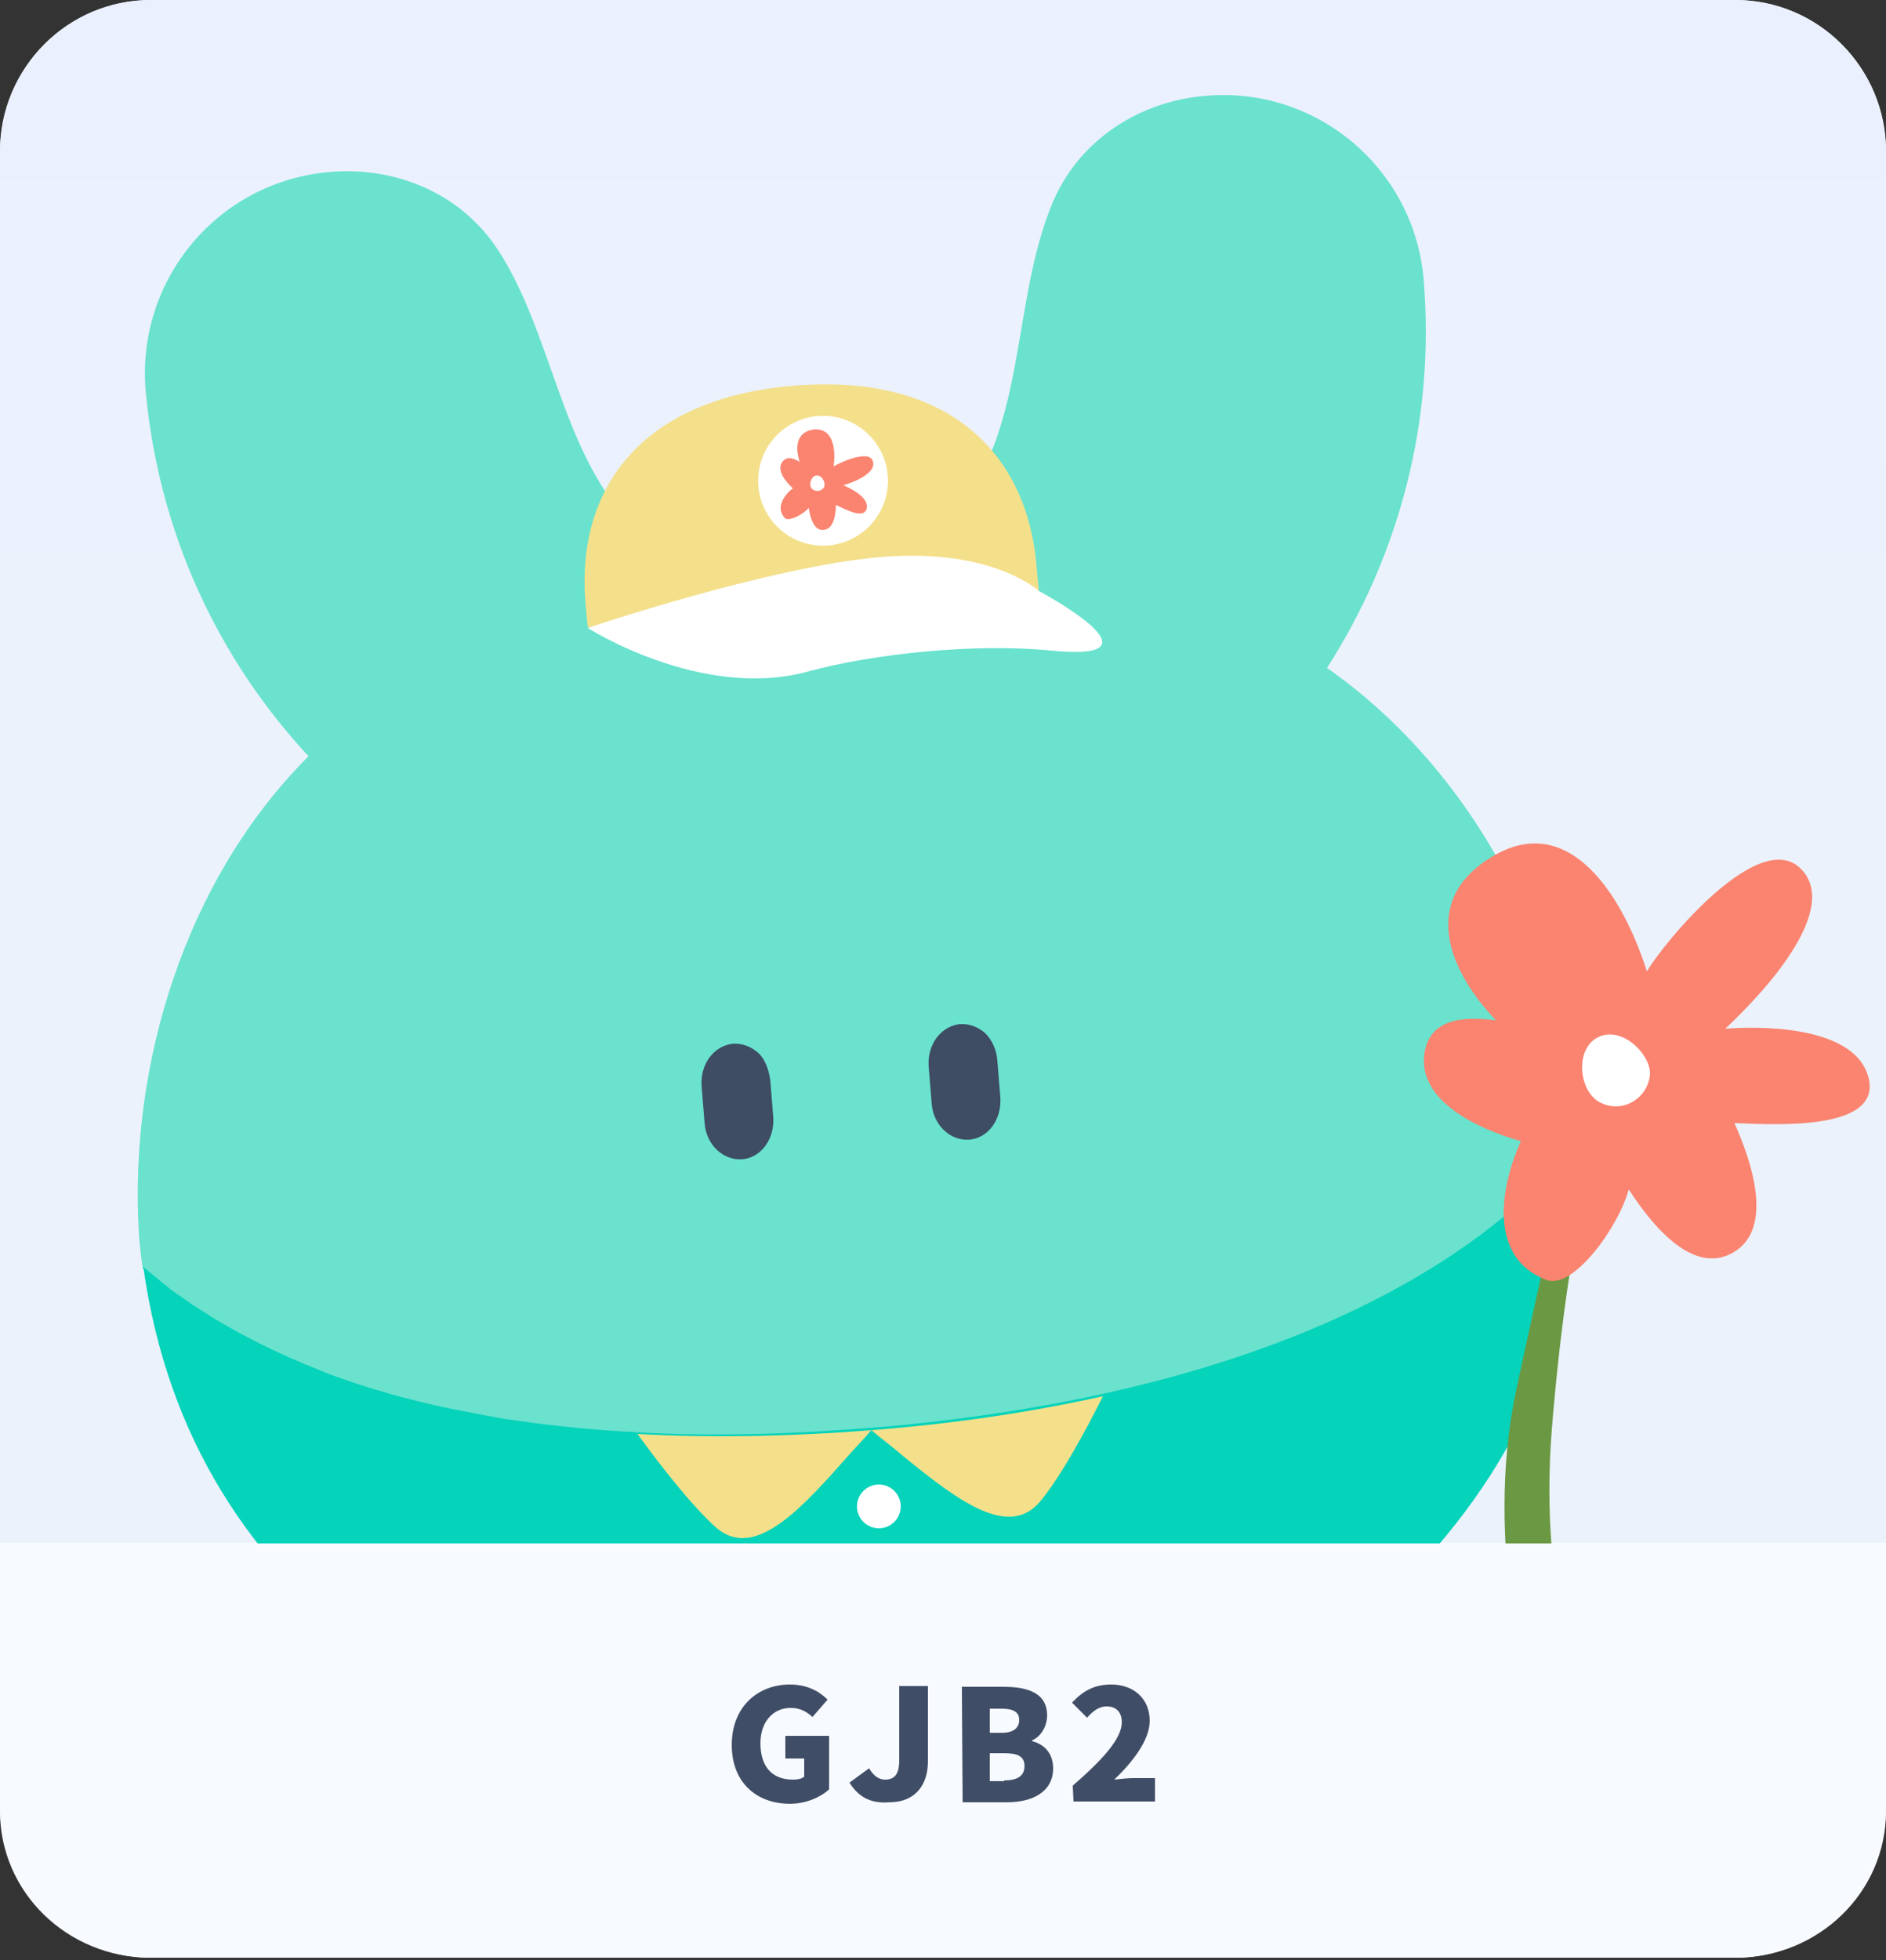 <?xml version="1.0" encoding="utf-8"?>
<!-- Generator: Adobe Illustrator 27.2.0, SVG Export Plug-In . SVG Version: 6.00 Build 0)  -->
<svg version="1.1" id="_圖層_2" xmlns="http://www.w3.org/2000/svg" xmlns:xlink="http://www.w3.org/1999/xlink" x="0px" y="0px"
	 viewBox="0 0 250 259.7" style="enable-background:new 0 0 250 259.7;" xml:space="preserve">
<rect x="0" y="0" width="250" height="259.7" fill="#333333" stroke="none"/>
<style type="text/css">
	.st0{fill:#F8FAFE;}
	.st1{fill:url(#SVGID_1_);}
	.st2{fill:#F7FAFF;}
	.st3{fill:#404D66;}
	.st4{clip-path:url(#SVGID_00000097463778209652963940000001908268716856693647_);}
	.st5{fill:#6AE2CE;}
	.st6{fill:#3E4C64;}
	.st7{fill:#05D3BA;}
	.st8{fill:#F4E08B;}
	.st9{fill:#FFFFFF;}
	.st10{fill:none;stroke:#FFFFFF;stroke-width:0.84;stroke-linecap:round;stroke-miterlimit:10;}
	.st11{fill:#FA8470;}
	.st12{fill:#6B9943;}
</style>
<g id="_圖文">
	<g>
		<g>
			<path class="st0" d="M20,0h210c11,0,20,9,20,20v219.4c0,11-9,20-20,20H20c-11,0-20-9-20-20V20C0,9,9,0,20,0z"/>
			
				<linearGradient id="SVGID_1_" gradientUnits="userSpaceOnUse" x1="125" y1="275.11" x2="125" y2="70.67" gradientTransform="matrix(1 0 0 -1 0 273.89)">
				<stop  offset="0" style="stop-color:#EBF0FF"/>
				<stop  offset="0.49" style="stop-color:#EBF2FB"/>
			</linearGradient>
			<path class="st1" d="M250,20.2v184.3H0V20.2C0,9,8.9,0,20,0h210C241.1,0,250,9,250,20.2z"/>
			<path class="st2" d="M250,204.4V240c0,10.7-8.9,19.4-20,19.4H20c-11.1,0-20-8.7-20-19.4v-35.6H250z"/>
			<g>
				<path class="st3" d="M97,231.2c0-5.1,3.5-8,7.7-8c2.3,0,3.9,0.9,5,2l-2,2.3c-0.8-0.7-1.6-1.2-2.9-1.2c-2.3,0-4,1.8-4,4.7
					s1.4,4.8,4.3,4.8c0.6,0,1.2-0.1,1.5-0.4V233h-2.5v-3h5.8v7.1c-1.1,1-3,1.9-5.2,1.9C100.4,239,97,236.3,97,231.2L97,231.2z"/>
				<path class="st3" d="M112.6,236.2l2.6-1.9c0.6,1,1.3,1.5,2.1,1.5c1.2,0,1.9-0.6,1.9-2.6v-9.8h3.8v10c0,3-1.6,5.4-5.1,5.4
					C115.4,239,113.8,238.1,112.6,236.2L112.6,236.2z"/>
				<path class="st3" d="M127.5,223.5h5.5c3.2,0,5.8,0.8,5.8,3.8c0,1.4-0.8,2.8-2,3.3v0.1c1.6,0.4,2.8,1.6,2.8,3.6
					c0,3.1-2.7,4.5-6.1,4.5h-5.9L127.5,223.5L127.5,223.5z M132.8,229.6c1.6,0,2.3-0.7,2.3-1.7s-0.7-1.5-2.3-1.5h-1.6v3.2H132.8z
					 M133.1,235.9c1.8,0,2.7-0.6,2.7-1.9s-0.9-1.7-2.7-1.7h-1.9v3.7H133.1z"/>
				<path class="st3" d="M142.2,236.6c3.9-3.4,6.5-6.2,6.5-8.4c0-1.4-0.8-2.1-2-2.1c-1.1,0-1.9,0.7-2.6,1.5l-2-2
					c1.5-1.6,3-2.4,5.2-2.4c3,0,5.1,1.9,5.1,4.8c0,2.6-2.3,5.5-4.7,7.8c0.8-0.1,1.9-0.2,2.5-0.2h2.9v3.1h-10.8L142.2,236.6
					L142.2,236.6z"/>
			</g>
		</g>
		<g>
			<defs>
				<path id="SVGID_00000109710097589345911100000003364984352710384303_" d="M250,20.2v184.3H0V20.2C0,9,8.9,0,20,0h210
					C241.1,0,250,9,250,20.2z"/>
			</defs>
			<clipPath id="SVGID_00000115473034742803235320000016596612346638889876_">
				<use xlink:href="#SVGID_00000109710097589345911100000003364984352710384303_"  style="overflow:visible;"/>
			</clipPath>
			<g style="clip-path:url(#SVGID_00000115473034742803235320000016596612346638889876_);">
				<g>
					<path class="st5" d="M208.9,146.7c0.1,1.6,0.2,3.1,0.3,4.7c0,0,0,0.1,0,0.1c-1.6,1.5-20.7,31.6-92.6,37.9
						c-71.9,6.3-95.8-20.1-97.7-21.3c0,0,0-0.1,0-0.1c-0.2-1.5-0.4-3.1-0.5-4.7c-1.3-22.2,6.1-46.7,22.5-63.1
						C28.9,87.3,21,70.5,19.3,51.7C18.1,37,28.9,24.1,43.6,22.8c8.8-0.8,17.5,2.8,22.4,10.3c8.9,13.6,8.6,34.4,25.6,41.7
						c9.4,4,20.7,3.2,29.4-2.2c16.1-10.1,12.1-30.7,18.6-45.9c3.5-8.2,11.5-13.3,20.2-14c14.7-1.3,27.6,9.6,28.9,24.2
						c1.6,18.9-3.3,36.8-12.8,51.6C194.8,101.7,207,124.5,208.9,146.7"/>
					<path class="st6" d="M102.1,143.1l0.4,4.9c0.2,2.9-1.6,5.4-4.1,5.6s-4.8-1.9-5-4.8l-0.4-4.9c-0.2-2.9,1.6-5.3,4.1-5.6
						c1.3-0.1,2.5,0.4,3.4,1.2S101.9,141.7,102.1,143.1"/>
					<path class="st6" d="M132.2,140.5l0.4,4.9c0.2,2.9-1.6,5.4-4.1,5.6c-2.5,0.2-4.8-1.9-5-4.8l-0.4-4.9c-0.2-2.9,1.6-5.3,4.1-5.6
						c1.3-0.1,2.5,0.4,3.4,1.2C131.5,137.8,132.1,139.1,132.2,140.5"/>
					<path class="st7" d="M188.1,207.6c8.3,11.2,12,21.2,13.2,34.6c1.1,12.2-6.1,19.3-19.9,21.8c-13.7,2.5-26.8,1-29.1-12.6
						c-1.6-9.3-4.4-14.1-10-18.7c-6.8,1.6-13.6,3.4-21.4,4.1c-7.8,0.7-14.9,0.1-21.8-0.3c-4.7,5.4-5.9,10.7-6.6,20.1
						c-0.9,12.6-13.3,17.6-26.5,17.4c-14.1-0.1-22.4-5.8-23.4-18c-1-10.9,0.8-23.9,7-36.4c-16.4-12.5-27.4-29-30.6-51.7
						c0.3,0.2,1,0.8,2.2,1.8c0.3,0.2,0.6,0.5,0.9,0.7c0.3,0.3,0.7,0.6,1,0.8c0.2,0.2,0.4,0.3,0.6,0.4c1.1,0.8,2.4,1.7,3.9,2.6
						c0.4,0.3,0.8,0.5,1.3,0.8c3.5,2.1,8,4.4,13.6,6.6c0.4,0.2,0.8,0.3,1.2,0.5c1.7,0.6,3.4,1.2,5.3,1.8c0.5,0.1,0.9,0.3,1.4,0.4
						c1.9,0.6,3.9,1.1,6,1.6c0.4,0.1,0.8,0.2,1.2,0.3c0.3,0.1,0.6,0.1,0.9,0.2c0.7,0.1,1.3,0.3,2,0.4c2,0.4,4.1,0.8,6.3,1.2
						c0.7,0.1,1.5,0.2,2.2,0.3c4.8,0.7,10.1,1.2,15.8,1.5c9.3,0.5,19.8,0.3,31.6-0.7l0.2,0c71.9-6.3,90.9-36.4,92.6-37.9
						C210.1,174.3,202.1,192.5,188.1,207.6L188.1,207.6z"/>
				</g>
				<g>
					<path class="st8" d="M115.5,189.5c-1.1,1.3-2.4,2.6-3.7,4.1c-6.5,7.4-12.2,13-17,8.7c-3.2-2.9-7.4-8.3-10.3-12.3
						C93.6,190.5,103.9,190.4,115.5,189.5L115.5,189.5z"/>
					<path class="st8" d="M115.5,189.5c1.3,1.1,2.8,2.2,4.3,3.5c7.6,6.2,14.1,10.9,18.2,5.8c2.7-3.3,6-9.4,8.2-13.8
						C137.2,187,127,188.6,115.5,189.5z"/>
					<circle class="st9" cx="116.5" cy="199.6" r="2.9"/>
					<circle class="st9" cx="117.3" cy="209.9" r="2.9"/>
				</g>
				<g>
					<g>
						<path class="st8" d="M105.3,51.1c20.9-1.7,30.9,9.4,32.1,23.9l0.3,3.3l-59.8,4.8l-0.3-3.3C76.4,65.3,84.4,52.8,105.3,51.1
							L105.3,51.1z"/>
						<path class="st9" d="M137.7,78.3c0,0-6.1-5.7-20.8-4.5c-14.7,1.2-39,9.4-39,9.4s15,9.6,29.1,5.8c8.8-2.4,22.3-3.8,32.3-2.8
							C155.5,87.8,137.7,78.3,137.7,78.3L137.7,78.3z"/>
					</g>
					<circle class="st9" cx="109.1" cy="63.7" r="8.6"/>
					<path class="st10" d="M112.6,65.9c0.1,1.7-1.1,3.2-2.8,3.3"/>
					<path class="st11" d="M103.7,61.2c0.6-0.8,1.5-0.5,2.3,0c-0.6-1.9-0.5-4,1.9-4.3c2.6-0.2,2.9,2.7,2.6,4.9
						c0.8-0.5,4.7-2.3,5.2-0.7c0.5,1.5-2.2,2.7-3.9,3.2c1.4,0.6,3.3,1.7,3.1,3c-0.3,1.6-2.8,0.2-4.1-0.4c0,1.3-0.3,3.2-1.6,3.3
						c-1.3,0.2-1.8-1.6-2-2.9c-0.8,0.9-2.7,1.9-3.2,1.3c-1.2-1.3-0.1-3,1.1-3.9C104.1,63.8,102.9,62.3,103.7,61.2"/>
					<path class="st9" d="M108.3,63c0.8,0,1.2,1.2,0.9,1.6c-0.4,0.6-1.3,0.6-1.7,0C107.2,64,107.6,63,108.3,63"/>
				</g>
				<g>
					<path class="st12" d="M212.6,148.4c0,0-4.5,11.6-6.9,41c-1.8,22.9,4.6,36.1,4.6,36.1s-0.1,1.7-3.3,2c-4.3,0.4-3.9-1.4-3.9-1.4
						s-6.6-21.2-2.1-42c3.2-15.1,8.8-39.1,8.8-39.1L212.6,148.4L212.6,148.4z"/>
					<g>
						<path class="st11" d="M188.8,139.7c0.6-4.7,5.1-5.1,9.5-4.5c-6.2-6.5-10.2-15.9-0.5-21.7c10.3-6.2,17.4,5.4,20.5,15.2
							c2.4-4,14.9-19.1,20.4-13.6c5.1,5.1-3.9,15.5-10,21.2c7-0.5,17.1,0.3,18.9,6.2c2.2,7.2-11.4,6.6-17.7,6.3
							c2.4,5.3,5.1,13.8,0.1,17c-5.3,3.4-10.8-3.1-14.1-8.2c-1.4,5.1-7.4,13.3-10.9,12c-7.7-2.9-6.2-12.2-3.4-18.4
							C195.9,149.6,188,145.9,188.8,139.7"/>
						<path class="st9" d="M211.7,137.5c3.3-1.8,7.3,2.4,7,5c-0.4,3.3-4,5.2-6.9,3.4C209.3,144.3,208.8,139.1,211.7,137.5"/>
					</g>
				</g>
			</g>
		</g>
	</g>
</g>
</svg>
